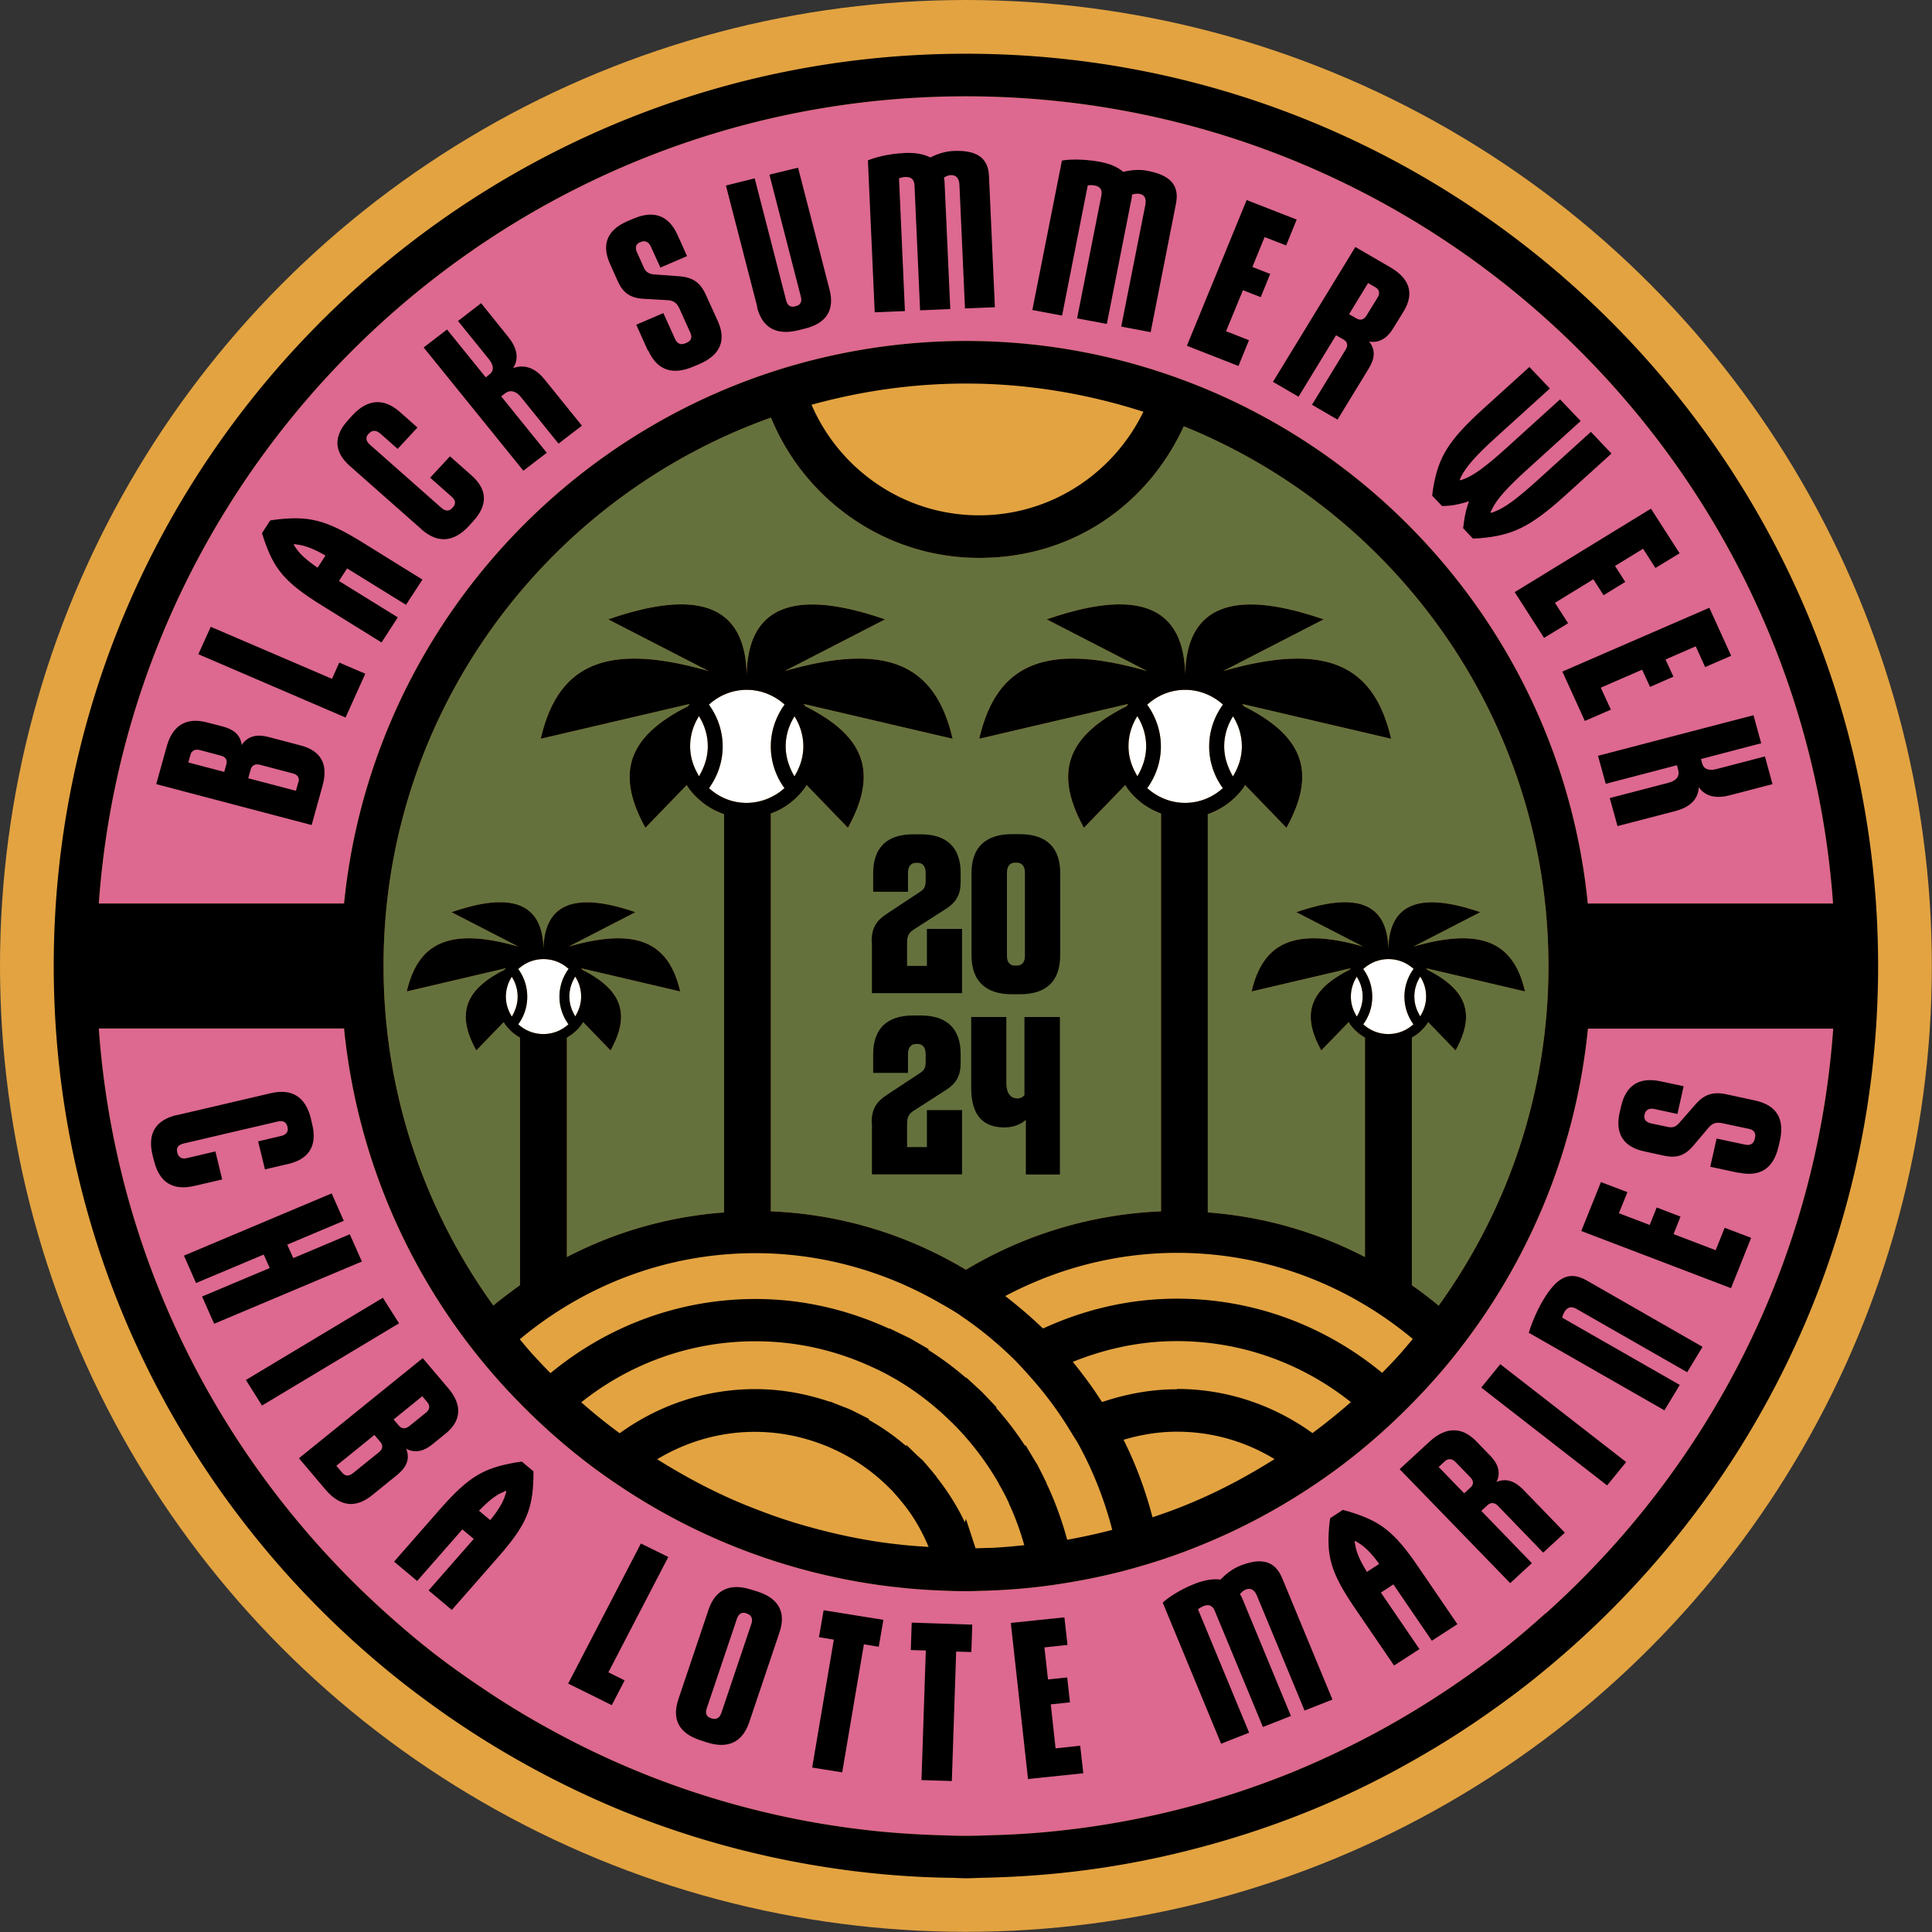 <svg id="uuid-7f4f4d21-da46-4993-907a-26d453104fc6" xmlns="http://www.w3.org/2000/svg" viewBox="0 0 124.77 124.77"><rect x="0" y="0" width="124.77" height="124.77" fill="#333333" stroke="none"/><defs><style>.uuid-5266a624-2936-415f-9e7a-e675e34db8f3{fill:#000;stroke-width:0}.uuid-21204d23-25d8-4280-a20d-c88bc457558a,.uuid-3df33c56-bf0f-4cab-9cde-a2a934d1d8c2,.uuid-d7c6e147-db98-4e8c-97ce-9c8e911f7c3b{stroke-width:0}.uuid-21204d23-25d8-4280-a20d-c88bc457558a{fill:#e3a341}.uuid-3df33c56-bf0f-4cab-9cde-a2a934d1d8c2{fill:#dd6890}.uuid-d7c6e147-db98-4e8c-97ce-9c8e911f7c3b{fill:#fff}</style></defs><g id="uuid-dee52d6c-65f9-446b-a8df-b19213e52cd1"><circle class="uuid-21204d23-25d8-4280-a20d-c88bc457558a" cx="62.38" cy="62.38" r="62.38"/><path class="uuid-3df33c56-bf0f-4cab-9cde-a2a934d1d8c2" d="M62.38 6.22c29.61 0 53.92 23.04 56 52.13h-15.84c-1.61-16.17-12.81-29.56-27.81-34.39-3.9-1.26-8.04-1.94-12.35-1.94-3.72 0-7.33.52-10.75 1.46-15.8 4.37-27.74 18.13-29.41 34.87H6.38c2.08-29.09 26.39-52.13 56-52.13ZM99.8 104.2c-.98.88-1.98 1.74-3.03 2.55-1.03.8-2.1 1.56-3.18 2.29-1.37.92-2.79 1.79-4.24 2.59-1.87 1.03-3.8 1.96-5.79 2.78a55.71 55.71 0 0 1-8 2.58c-2.36.57-4.78.99-7.25 1.25-1.3.14-2.61.23-3.94.27-.66.02-1.32.05-1.99.05s-1.33-.03-1.99-.05c-1.32-.05-2.64-.13-3.94-.27-2.45-.26-4.85-.67-7.2-1.24a54.992 54.992 0 0 1-13.84-5.38c-1.46-.8-2.87-1.66-4.24-2.59-1.09-.73-2.15-1.48-3.18-2.28-1.04-.81-2.05-1.67-3.03-2.55C14.42 94.75 7.45 81.39 6.38 66.42h15.84a40.148 40.148 0 0 0 11.3 24.14 40.922 40.922 0 0 0 4.36 3.88c.73.56 1.48 1.09 2.25 1.6a40.047 40.047 0 0 0 20.69 6.68c.52.02 1.04.04 1.56.04.41 0 .81-.02 1.21-.03 1.05-.03 2.09-.1 3.12-.21.91-.1 1.82-.23 2.71-.39.98-.17 1.95-.38 2.91-.62.9-.23 1.78-.49 2.65-.77 3.45-1.14 6.69-2.72 9.66-4.69.77-.51 1.52-1.04 2.25-1.6a40.922 40.922 0 0 0 4.36-3.88c.69-.7 1.35-1.43 1.99-2.18 5.11-6.06 8.48-13.64 9.31-21.96h15.84c-1.07 14.97-8.04 28.33-18.58 37.78Z"/><path d="M92.9 84.31c-.56-.46-1.13-.9-1.72-1.31V67.01c.19-.11.37-.23.53-.38.16-.14.3-.3.43-.47l.09-.15L94 67.84c1.32-2.38.71-3.93-1.82-5.21a.21.21 0 0 0-.04-.06c-.01-.02-.03-.03-.04-.04l6.39 1.5c-.72-3.09-2.69-4.2-7.2-2.9l4.31-2.22c-3.77-1.3-5.89-.67-5.94 2.39-.05-3.07-2.17-3.7-5.94-2.39l4.31 2.22c-4.52-1.3-6.48-.19-7.2 2.9l6.4-1.5-.04.04a.21.21 0 0 1-.04.06c-2.54 1.28-3.14 2.83-1.82 5.21l1.77-1.83.09.15c.13.17.27.33.43.47.16.15.34.27.53.38v14.17A26.17 26.17 0 0 0 78 78.3V52.58a4.808 4.808 0 0 0 2.27-1.66c.05-.07.09-.15.14-.22l2.67 2.76c1.98-3.59 1.08-5.93-2.75-7.85l-.06-.09-.06-.06 9.63 2.25c-1.08-4.66-4.05-6.33-10.85-4.37L85.48 40c-5.67-1.96-8.87-1.01-8.94 3.6-.07-4.62-3.27-5.57-8.94-3.6l6.49 3.34c-6.8-1.96-9.77-.29-10.85 4.37l9.63-2.25-.06.06-.06.09c-3.82 1.92-4.73 4.25-2.75 7.85l2.67-2.76c.05.07.09.15.14.22.19.26.41.5.65.71.44.4.96.7 1.52.91v25.69c-4.42.18-8.74 1.46-12.58 3.76h-.04c-3.84-2.3-8.16-3.59-12.58-3.76V52.54c.57-.21 1.08-.51 1.52-.91.24-.22.46-.45.65-.71.05-.07.09-.15.14-.22l2.67 2.76c1.98-3.59 1.08-5.93-2.75-7.85l-.06-.09-.06-.06 9.63 2.25c-1.08-4.66-4.05-6.33-10.85-4.37L57.16 40c-5.67-1.96-8.87-1.01-8.94 3.6-.07-4.62-3.27-5.57-8.94-3.6l6.49 3.34c-6.8-1.96-9.77-.29-10.85 4.37l9.63-2.25-.06.06-.06.09c-3.82 1.92-4.73 4.25-2.75 7.85l2.67-2.76c.05.07.08.15.14.22.19.26.41.5.65.71.46.42 1.01.74 1.62.95V78.3a26.17 26.17 0 0 0-10.15 2.88V67.01c.19-.11.37-.23.53-.38.16-.14.3-.3.43-.47l.09-.15 1.77 1.83c1.32-2.38.71-3.93-1.82-5.21a.21.21 0 0 0-.04-.06c-.01-.02-.03-.03-.04-.04l6.4 1.5c-.72-3.09-2.69-4.2-7.2-2.9l4.31-2.22c-3.77-1.3-5.89-.67-5.94 2.39-.05-3.07-2.17-3.7-5.94-2.39l4.31 2.22c-4.52-1.3-6.48-.19-7.2 2.9l6.39-1.5-.04.04a.21.21 0 0 1-.04.06c-2.54 1.27-3.14 2.83-1.82 5.21l1.77-1.83.09.15c.13.17.27.33.43.47.16.15.34.27.53.38V83c-.59.42-1.16.85-1.72 1.31-4.45-6.18-7.09-13.74-7.09-21.93 0-16.32 10.46-30.22 25.02-35.41 2.17 5.3 7.37 9.06 13.45 9.06s10.91-3.49 13.21-8.5C90.24 33.11 100 46.62 100 62.39c0 8.18-2.64 15.75-7.09 21.93Z" style="fill:#65713d;stroke-width:0"/><path class="uuid-d7c6e147-db98-4e8c-97ce-9c8e911f7c3b" d="M33.48 62.57c.43-.39.99-.63 1.62-.63s1.19.24 1.62.63c-.37.51-.59 1.12-.59 1.79v.06c.01.65.23 1.24.58 1.73-.43.39-.99.63-1.62.63s-1.19-.24-1.62-.63c.36-.49.57-1.08.58-1.73v-.06c0-.67-.22-1.29-.59-1.79ZM45.79 45.5c.65-.59 1.5-.95 2.44-.95s1.79.37 2.44.95c-.55.76-.89 1.69-.89 2.7v.1c.02.97.35 1.87.88 2.6-.64.57-1.47.93-2.38.95h-.11c-.92-.01-1.75-.37-2.38-.95.53-.74.86-1.63.88-2.6v-.1c0-1.01-.34-1.94-.89-2.7ZM74.1 45.5c.65-.59 1.5-.95 2.44-.95s1.79.37 2.44.95c-.55.76-.89 1.69-.89 2.7v.1c.02.97.35 1.87.88 2.6-.65.59-1.5.95-2.44.95s-1.79-.37-2.44-.95c.53-.74.86-1.63.88-2.6v-.1c0-1.01-.34-1.94-.89-2.7ZM88.05 62.57c.43-.39.99-.63 1.62-.63s1.19.24 1.62.63c-.37.51-.59 1.12-.59 1.79v.06c.01.65.23 1.24.58 1.73-.43.39-.99.63-1.62.63s-1.19-.24-1.62-.63c.36-.49.57-1.08.58-1.73v-.06c0-.67-.22-1.29-.59-1.79ZM91.34 64.36c0-.47.14-.91.38-1.29.24.37.38.81.38 1.29 0 .43-.12.82-.32 1.17-.02.04-.04.08-.06.11-.07-.12-.13-.24-.19-.37-.12-.28-.19-.59-.19-.92ZM88 64.36c0 .33-.07.63-.19.92-.05.13-.11.25-.19.37-.02-.04-.04-.07-.06-.11-.2-.35-.32-.75-.32-1.17 0-.47.14-.91.38-1.29.24.37.38.81.38 1.29ZM79.06 48.2c0-.71.21-1.37.57-1.94.35.56.57 1.22.57 1.94 0 .64-.18 1.24-.48 1.77-.03.06-.06.11-.09.17-.11-.17-.2-.36-.28-.55-.18-.43-.29-.89-.29-1.38ZM74.02 48.2c0 .49-.11.96-.29 1.38-.08.19-.17.38-.28.55-.03-.05-.06-.11-.09-.17-.3-.53-.48-1.12-.48-1.77 0-.71.21-1.37.57-1.94.35.56.57 1.22.57 1.94ZM50.74 48.2c0-.71.21-1.37.57-1.94.35.56.57 1.22.57 1.94 0 .64-.18 1.24-.48 1.77-.03.06-.06.11-.09.17-.11-.17-.2-.36-.28-.55-.18-.43-.29-.89-.29-1.38ZM45.71 48.2c0 .49-.11.96-.29 1.38-.08.19-.17.38-.28.55-.03-.05-.06-.11-.09-.17-.3-.53-.48-1.12-.48-1.77 0-.71.21-1.37.57-1.94.35.56.57 1.22.57 1.94ZM36.77 64.36c0-.47.14-.91.38-1.29.24.37.38.81.38 1.29 0 .43-.12.82-.32 1.17-.02.04-.04.08-.06.11-.07-.12-.13-.24-.19-.37-.12-.28-.19-.59-.19-.92ZM33.43 64.36c0 .33-.07.64-.19.92-.05.13-.11.25-.19.37-.02-.04-.04-.07-.06-.11-.2-.35-.32-.75-.32-1.17 0-.47.14-.91.38-1.29.24.37.38.81.38 1.29Z"/><path class="uuid-21204d23-25d8-4280-a20d-c88bc457558a" d="M48.76 92.47c1.41 0 2.81.25 4.18.75.41.15.81.32 1.19.51 1.27.62 2.4 1.44 3.37 2.43h.01c.3.32.6.67.92 1.07.64.82 1.14 1.72 1.54 2.67-.68-.04-1.35-.09-2.02-.17-.46-.05-.92-.11-1.38-.18-1.45-.23-2.87-.54-4.27-.93a32.928 32.928 0 0 1-3.33-1.1c-.52-.2-1.03-.4-1.53-.62-1.74-.76-3.4-1.66-5-2.66 1.84-1.11 4-1.77 6.3-1.77Z"/><path class="uuid-21204d23-25d8-4280-a20d-c88bc457558a" d="m67.58 95.82.02-.02-.22-.44v-.01l-.43-.84h-.01l-.26-.43-.44-.74-.04.03c-.57-.87-1.19-1.69-1.87-2.45l.03-.03-.48-.51-.03-.03-.44-.46-.02.02.02-.02-.55-.51-.46-.42-.02.02a20.26 20.26 0 0 0-2.44-1.81l.04-.04-.78-.45-.45-.26-.02.02.02-.02-.85-.41-.45-.22-.02.02c-2.75-1.26-5.65-1.92-8.64-1.92-5.03 0-9.64 1.81-13.24 4.79-.4-.41-.8-.83-1.19-1.26-.27-.3-.53-.61-.79-.93 4.13-3.45 9.42-5.56 15.22-5.56 4.2 0 8.35 1.14 12.01 3.28l.25.14c.33.19.65.38.96.59l.02.02c1.21.81 2.37 1.76 3.45 2.82.27.27.53.55.79.84l.15.17c.98 1.08 1.87 2.26 2.64 3.52l.29.47c.14.22.28.44.4.68.91 1.69 1.6 3.49 2.08 5.34-.96.25-1.93.46-2.91.64-.33-1.22-.76-2.42-1.31-3.59ZM72.57 92.98c1.13-.34 2.29-.52 3.44-.52 2.31 0 4.46.65 6.3 1.77-1.59 1-3.26 1.91-5 2.66-.5.22-1.02.43-1.53.62-.44.17-.9.32-1.35.48-.45-1.73-1.07-3.41-1.87-5.01ZM76.01 83.87c-2.99 0-5.89.66-8.64 1.92l-.02-.02h-.02c-.75-.72-1.56-1.41-2.41-2.07 3.43-1.82 7.24-2.79 11.1-2.79 5.79 0 11.08 2.11 15.22 5.56-.26.31-.52.62-.79.93-.38.43-.79.85-1.19 1.26-3.61-2.98-8.21-4.79-13.24-4.79Z"/><path class="uuid-21204d23-25d8-4280-a20d-c88bc457558a" d="m63 99.98-.62-1.89-.07.22c-.49-1.03-1.1-2-1.82-2.91v-.02l-.3-.37-.64-.75v.02l-.36-.33-.03-.03-.62-.6-.03.06c-.74-.64-1.55-1.21-2.41-1.69l.03-.05-.67-.34-.56-.28-.02.03.02-.03-.77-.3-.53-.21v.02c-1.59-.54-3.2-.82-4.83-.82-3.27 0-6.29 1.07-8.75 2.85-.86-.63-1.69-1.3-2.48-2 3.09-2.46 6.99-3.94 11.24-3.94 2.61 0 5.15.56 7.55 1.67.42.19.83.39 1.23.62 1.19.66 2.33 1.49 3.39 2.46.32.3.64.6.94.92 1.02 1.08 1.9 2.27 2.62 3.53v.02c.22.37.43.77.65 1.24v.03c.42.88.73 1.78.99 2.68-.7.07-1.39.14-2.1.17l-1.04.03ZM76.01 89.72c-1.63 0-3.25.29-4.82.82v-.02h-.04c-.57-.9-1.2-1.75-1.87-2.57 2.16-.87 4.41-1.34 6.72-1.34 4.25 0 8.15 1.48 11.24 3.94-.8.7-1.63 1.37-2.48 2-2.47-1.78-5.48-2.85-8.75-2.85ZM63.23 33.28c-4.85 0-9.01-2.95-10.82-7.14 3.18-.88 6.52-1.37 9.97-1.37 4 0 7.84.66 11.46 1.82-1.91 3.95-5.94 6.69-10.61 6.69Z"/><path class="uuid-5266a624-2936-415f-9e7a-e675e34db8f3" d="M62.38 3.47C29.9 3.47 3.47 29.9 3.47 62.38c0 18.39 8.47 34.83 21.72 45.64 1.16.95 2.36 1.84 3.58 2.7a59.613 59.613 0 0 0 11.08 6.09c2.95 1.22 6.02 2.21 9.18 2.94 1.93.45 3.9.8 5.9 1.06 2.12.27 4.27.43 6.46.46.33 0 .66.03.99.03s.66-.02.99-.03c2.18-.04 4.34-.19 6.46-.46 2-.25 3.97-.61 5.9-1.06 3.16-.74 6.23-1.72 9.18-2.94 2.44-1.01 4.79-2.19 7.06-3.52 1.38-.8 2.72-1.66 4.02-2.57 1.23-.86 2.43-1.75 3.58-2.7 13.24-10.81 21.72-27.25 21.72-45.64 0-32.48-26.43-58.91-58.91-58.91Zm0 2.75c29.61 0 53.92 23.04 56 52.13h-15.84c-1.61-16.17-12.81-29.56-27.81-34.39-3.9-1.26-8.04-1.94-12.35-1.94-3.72 0-7.33.52-10.75 1.46-15.8 4.37-27.74 18.13-29.41 34.87H6.38c2.08-29.09 26.39-52.13 56-52.13Zm-28.9 56.35c.43-.39.99-.63 1.62-.63s1.19.24 1.62.63c-.37.51-.59 1.12-.59 1.79v.06c.01.65.23 1.24.58 1.73-.43.39-.99.63-1.62.63s-1.19-.24-1.62-.63c.36-.49.57-1.08.58-1.73v-.06c0-.67-.22-1.29-.59-1.79ZM45.79 45.5c.65-.59 1.5-.95 2.44-.95s1.79.37 2.44.95c-.55.76-.89 1.69-.89 2.7v.1c.02.97.35 1.87.88 2.6-.64.57-1.47.93-2.38.95h-.11c-.92-.01-1.75-.37-2.38-.95.53-.74.86-1.63.88-2.6v-.1c0-1.01-.34-1.94-.89-2.7Zm28.31 0c.65-.59 1.5-.95 2.44-.95s1.79.37 2.44.95c-.55.76-.89 1.69-.89 2.7v.1c.02.97.35 1.87.88 2.6-.65.59-1.5.95-2.44.95s-1.79-.37-2.44-.95c.53-.74.86-1.63.88-2.6v-.1c0-1.01-.34-1.94-.89-2.7Zm13.95 17.07c.43-.39.99-.63 1.62-.63s1.19.24 1.62.63c-.37.51-.59 1.12-.59 1.79v.06c.01.65.23 1.24.58 1.73-.43.39-.99.63-1.62.63s-1.19-.24-1.62-.63c.36-.49.57-1.08.58-1.73v-.06c0-.67-.22-1.29-.59-1.79ZM63 99.98l-.62-1.89-.07.22c-.49-1.03-1.1-2-1.82-2.91v-.02l-.3-.37-.64-.75v.02l-.36-.33-.03-.03-.62-.6-.03.06c-.74-.64-1.55-1.21-2.41-1.69l.03-.05-.67-.34-.56-.28-.02.03.02-.03-.77-.3-.53-.21v.02c-1.59-.54-3.2-.82-4.83-.82-3.27 0-6.29 1.07-8.75 2.85-.86-.63-1.69-1.3-2.48-2 3.09-2.46 6.99-3.94 11.24-3.94 2.61 0 5.15.56 7.55 1.67.42.19.83.39 1.23.62 1.19.66 2.33 1.49 3.39 2.46.32.3.64.6.94.92 1.02 1.08 1.9 2.27 2.62 3.53v.02c.22.37.43.77.65 1.24v.03c.42.88.73 1.78.99 2.68-.7.07-1.39.14-2.1.17l-1.04.03Zm-14.24-7.51c1.41 0 2.81.25 4.18.75.41.15.81.32 1.19.51 1.27.62 2.4 1.44 3.37 2.43h.01c.3.32.6.67.92 1.07.64.82 1.14 1.72 1.54 2.67-.68-.04-1.35-.09-2.02-.17-.46-.05-.92-.11-1.38-.18-1.45-.23-2.87-.54-4.27-.93a32.928 32.928 0 0 1-3.33-1.1c-.52-.2-1.03-.4-1.53-.62-1.74-.76-3.4-1.66-5-2.66 1.84-1.11 4-1.77 6.3-1.77Zm18.82 3.35.02-.02-.22-.44v-.01l-.43-.84h-.01l-.26-.43-.44-.74-.04.03c-.57-.87-1.19-1.69-1.87-2.45l.03-.03-.48-.51-.03-.03-.44-.46-.02.02.02-.02-.55-.51-.46-.42-.02.02a20.26 20.26 0 0 0-2.44-1.81l.04-.04-.78-.45-.45-.26-.02.02.02-.02-.85-.41-.45-.22-.02.02c-2.75-1.26-5.65-1.92-8.64-1.92-5.03 0-9.64 1.81-13.24 4.79-.4-.41-.8-.83-1.19-1.26-.27-.3-.53-.61-.79-.93 4.13-3.45 9.42-5.56 15.22-5.56 4.2 0 8.35 1.14 12.01 3.28l.25.14c.33.19.65.38.96.59l.02.02c1.21.81 2.37 1.76 3.45 2.82.27.27.53.55.79.84l.15.17c.98 1.08 1.87 2.26 2.64 3.52l.29.47c.14.22.28.44.4.68.91 1.69 1.6 3.49 2.08 5.34-.96.25-1.93.46-2.91.64-.33-1.22-.76-2.42-1.31-3.59Zm4.99-2.84c1.13-.34 2.29-.52 3.44-.52 2.31 0 4.46.65 6.3 1.77-1.59 1-3.26 1.91-5 2.66-.5.22-1.02.43-1.53.62-.44.17-.9.32-1.35.48-.45-1.73-1.07-3.41-1.87-5.01Zm3.44-3.26c-1.63 0-3.25.29-4.82.82v-.02h-.04c-.57-.9-1.2-1.75-1.87-2.57 2.16-.87 4.41-1.34 6.72-1.34 4.25 0 8.15 1.48 11.24 3.94-.8.7-1.63 1.37-2.48 2-2.47-1.78-5.48-2.85-8.75-2.85Zm0-5.85c-2.99 0-5.89.66-8.64 1.92l-.02-.02h-.02c-.75-.72-1.56-1.41-2.41-2.07 3.43-1.82 7.24-2.79 11.1-2.79 5.79 0 11.08 2.11 15.22 5.56-.26.31-.52.62-.79.93-.38.43-.79.85-1.19 1.26-3.61-2.98-8.21-4.79-13.24-4.79Zm16.89.44c-.56-.46-1.13-.9-1.72-1.31V67.01c.19-.11.37-.23.53-.38.16-.14.3-.3.43-.47l.09-.15L94 67.84c1.32-2.38.71-3.93-1.82-5.21a.21.21 0 0 0-.04-.06c-.01-.02-.03-.03-.04-.04l6.39 1.5c-.72-3.09-2.69-4.2-7.2-2.9l4.31-2.22c-3.77-1.3-5.89-.67-5.94 2.39-.05-3.07-2.17-3.7-5.94-2.39l4.31 2.22c-4.52-1.3-6.48-.19-7.2 2.9l6.4-1.5-.04.04a.21.21 0 0 1-.04.06c-2.54 1.28-3.14 2.83-1.82 5.21l1.77-1.83.09.15c.13.17.27.33.43.47.16.15.34.27.53.38v14.17A26.17 26.17 0 0 0 78 78.3V52.58a4.808 4.808 0 0 0 2.27-1.66c.05-.07.09-.15.14-.22l2.67 2.76c1.98-3.59 1.08-5.93-2.75-7.85l-.06-.09-.06-.06 9.63 2.25c-1.08-4.66-4.05-6.33-10.85-4.37L85.48 40c-5.67-1.96-8.87-1.01-8.94 3.6-.07-4.62-3.27-5.57-8.94-3.6l6.49 3.34c-6.8-1.96-9.77-.29-10.85 4.37l9.63-2.25-.06.06-.06.09c-3.82 1.92-4.73 4.25-2.75 7.85l2.67-2.76c.05.07.09.15.14.22.19.26.41.5.65.71.44.4.96.7 1.52.91v25.69c-4.42.18-8.74 1.46-12.58 3.76h-.04c-3.84-2.3-8.16-3.59-12.58-3.76V52.54c.57-.21 1.08-.51 1.52-.91.24-.22.46-.45.65-.71.05-.07.09-.15.14-.22l2.67 2.76c1.98-3.59 1.08-5.93-2.75-7.85l-.06-.09-.06-.06 9.63 2.25c-1.08-4.66-4.05-6.33-10.85-4.37L57.16 40c-5.67-1.96-8.87-1.01-8.94 3.6-.07-4.62-3.27-5.57-8.94-3.6l6.49 3.34c-6.8-1.96-9.77-.29-10.85 4.37l9.63-2.25-.06.06-.06.09c-3.82 1.92-4.73 4.25-2.75 7.85l2.67-2.76c.05.07.08.15.14.22.19.26.41.5.65.71.46.42 1.01.74 1.62.95V78.3a26.17 26.17 0 0 0-10.15 2.88V67.01c.19-.11.37-.23.53-.38.16-.14.3-.3.43-.47l.09-.15 1.77 1.83c1.32-2.38.71-3.93-1.82-5.21a.21.21 0 0 0-.04-.06c-.01-.02-.03-.03-.04-.04l6.4 1.5c-.72-3.09-2.69-4.2-7.2-2.9l4.31-2.22c-3.77-1.3-5.89-.67-5.94 2.39-.05-3.07-2.17-3.7-5.94-2.39l4.31 2.22c-4.52-1.3-6.48-.19-7.2 2.9l6.39-1.5-.04.04a.21.21 0 0 1-.04.06c-2.54 1.27-3.14 2.83-1.82 5.21l1.77-1.83.09.15c.13.17.27.33.43.47.16.15.34.27.53.38V83c-.59.42-1.16.85-1.72 1.31-4.45-6.18-7.09-13.74-7.09-21.93 0-16.32 10.46-30.22 25.02-35.41 2.17 5.3 7.37 9.06 13.45 9.06s10.91-3.49 13.21-8.5C90.24 33.11 100 46.62 100 62.39c0 8.18-2.64 15.75-7.09 21.93Zm-1.56-19.95c0-.47.14-.91.38-1.29.24.37.38.81.38 1.29 0 .43-.12.82-.32 1.17-.02.04-.04.08-.06.11-.07-.12-.13-.24-.19-.37-.12-.28-.19-.59-.19-.92Zm-3.34 0c0 .33-.07.63-.19.92-.05.13-.11.25-.19.37-.02-.04-.04-.07-.06-.11-.2-.35-.32-.75-.32-1.17 0-.47.14-.91.38-1.29.24.37.38.81.38 1.29ZM79.06 48.2c0-.71.21-1.37.57-1.94.35.56.57 1.22.57 1.94 0 .64-.18 1.24-.48 1.77-.03.06-.06.11-.09.17-.11-.17-.2-.36-.28-.55-.18-.43-.29-.89-.29-1.38Zm-5.04 0c0 .49-.11.96-.29 1.38-.08.19-.17.38-.28.55-.03-.05-.06-.11-.09-.17-.3-.53-.48-1.12-.48-1.77 0-.71.21-1.37.57-1.94.35.56.57 1.22.57 1.94Zm-23.28 0c0-.71.21-1.37.57-1.94.35.56.57 1.22.57 1.94 0 .64-.18 1.24-.48 1.77-.03.06-.06.11-.09.17-.11-.17-.2-.36-.28-.55-.18-.43-.29-.89-.29-1.38Zm-5.03 0c0 .49-.11.96-.29 1.38-.08.19-.17.38-.28.55-.03-.05-.06-.11-.09-.17-.3-.53-.48-1.12-.48-1.77 0-.71.21-1.37.57-1.94.35.56.57 1.22.57 1.94Zm-8.94 16.16c0-.47.14-.91.38-1.29.24.37.38.81.38 1.29 0 .43-.12.82-.32 1.17-.02.04-.04.08-.06.11-.07-.12-.13-.24-.19-.37-.12-.28-.19-.59-.19-.92Zm-3.34 0c0 .33-.07.64-.19.92-.05.13-.11.25-.19.37-.02-.04-.04-.07-.06-.11-.2-.35-.32-.75-.32-1.17 0-.47.14-.91.38-1.29.24.37.38.81.38 1.29Zm29.8-31.08c-4.85 0-9.01-2.95-10.82-7.14 3.18-.88 6.52-1.37 9.97-1.37 4 0 7.84.66 11.46 1.82-1.91 3.95-5.94 6.69-10.61 6.69ZM99.8 104.2c-.98.88-1.98 1.74-3.03 2.55-1.03.8-2.1 1.56-3.18 2.29-1.37.92-2.79 1.79-4.24 2.59-1.87 1.03-3.8 1.96-5.79 2.78a55.71 55.71 0 0 1-8 2.58c-2.36.57-4.78.99-7.25 1.25-1.3.14-2.61.23-3.94.27-.66.02-1.32.05-1.99.05s-1.33-.03-1.99-.05c-1.32-.05-2.64-.13-3.94-.27-2.45-.26-4.85-.67-7.2-1.24a54.992 54.992 0 0 1-13.84-5.38c-1.46-.8-2.87-1.66-4.24-2.59-1.09-.73-2.15-1.48-3.18-2.28-1.04-.81-2.05-1.67-3.03-2.55C14.42 94.75 7.45 81.39 6.38 66.42h15.84a40.148 40.148 0 0 0 11.3 24.14 40.922 40.922 0 0 0 4.36 3.88c.73.56 1.48 1.09 2.25 1.6a40.047 40.047 0 0 0 20.69 6.68c.52.02 1.04.04 1.56.04.41 0 .81-.02 1.21-.03 1.05-.03 2.09-.1 3.12-.21.91-.1 1.82-.23 2.71-.39.98-.17 1.95-.38 2.91-.62.9-.23 1.78-.49 2.65-.77 3.45-1.14 6.69-2.72 9.66-4.69.77-.51 1.52-1.04 2.25-1.6a40.922 40.922 0 0 0 4.36-3.88c.69-.7 1.35-1.43 1.99-2.18 5.11-6.06 8.48-13.64 9.31-21.96h15.84c-1.07 14.97-8.04 28.33-18.58 37.78Z"/><path class="uuid-5266a624-2936-415f-9e7a-e675e34db8f3" d="M56.29 60.83c0-.89.27-1.36 1.03-1.85l2.09-1.38c.29-.18.37-.37.37-.72v-.52c0-.39-.18-.64-.52-.64h-.1c-.34 0-.52.25-.52.64v1.23h-2.25V56.4c0-1.67.89-2.52 2.59-2.52h.49c1.68 0 2.57.86 2.57 2.49v.55c0 .82-.24 1.33-.99 1.8l-2.07 1.33c-.3.2-.4.42-.4.82v1.51h1.28v-2.39h2.27v4.15h-5.82v-3.31ZM62.74 61.67v-5.28c0-1.67.91-2.52 2.62-2.52h.49c1.73 0 2.62.86 2.62 2.52v5.28c0 1.7-.89 2.54-2.62 2.54h-.49c-1.71 0-2.62-.84-2.62-2.54Zm2.91.69c.35 0 .54-.22.54-.61v-5.4c0-.39-.18-.64-.54-.64h-.1c-.34 0-.52.25-.52.64v5.4c0 .39.19.61.52.61h.1ZM56.29 72.53c0-.89.27-1.36 1.03-1.85l2.09-1.38c.29-.18.37-.37.37-.72v-.52c0-.39-.18-.64-.52-.64h-.1c-.34 0-.52.25-.52.64v1.23h-2.25V68.1c0-1.67.89-2.52 2.59-2.52h.49c1.68 0 2.57.86 2.57 2.49v.55c0 .82-.24 1.33-.99 1.8l-2.07 1.33c-.3.2-.4.42-.4.82v1.51h1.28v-2.39h2.27v4.15h-5.82v-3.31ZM66.25 75.85v-3.53c-.2.18-.64.49-1.38.49-1.28 0-2.15-.66-2.15-2.56v-4.57h2.27v4.27c0 .67.29.99.72.99.18 0 .35-.08.45-.22v-5.04h2.29v10.17h-2.2ZM20.12 53.28l-10.03-2.64.67-2.41c.38-1.39 1.26-1.92 2.59-1.58l1.04.27c.63.16 1.14.5 1.22 1.19.43-.64 1.07-.69 1.75-.51l2.05.54c1.34.35 1.8 1.23 1.42 2.6l-.7 2.53Zm-5.64-3.42.14-.51c.07-.27-.05-.47-.36-.55l-1.35-.36c-.3-.08-.54.03-.61.31l-.14.49 2.32.61Zm4.8.64c.07-.27-.05-.47-.36-.55l-2.13-.56c-.3-.08-.52.03-.6.3l-.16.57 3.08.81.16-.57ZM22.32 46.34l-9.51-4.09.8-1.77 7.83 3.36.47-1.05 1.68.72-1.27 2.82ZM22.41 36.72l-.52.8 3.8 2.35-1.05 1.62-3.87-2.4c-2.42-1.5-3.08-2.37-3.73-4.28l-.12-.38.53-.82.41-.06c2.06-.23 3.13-.02 5.55 1.48l3.87 2.4-1.06 1.63-3.8-2.35Zm-1.9-.06.51-.78c-.74-.43-1.31-.65-1.81-.71l-.21-.03-.03.05.12.17c.27.43.72.82 1.43 1.31ZM27.22 34.18l-4.63-4.09c-1.04-.92-1.06-1.94-.09-2.98l.27-.3c.97-1.04 2.01-1.12 3.05-.21l1.14 1.01-1.28 1.38-1.13-1c-.24-.21-.51-.23-.71-.01l-.06.06c-.19.2-.14.46.1.67l4.63 4.09c.25.22.49.23.68.02l.06-.06c.2-.21.18-.46-.08-.68l-1.39-1.23 1.28-1.38 1.38 1.22c1.06.93 1.07 1.95.1 2.99l-.27.3c-.97 1.04-2 1.13-3.06.2ZM32.37 25.6l2.94 3.64-1.51 1.16-6.44-7.96 1.51-1.16 2.5 3.09.24-.19c.3-.23.29-.58-.04-.99l-1.99-2.46 1.49-1.15 1.74 2.16c.51.63.77 1.34.33 2.03.85-.3 1.52.1 2.05.76l2.39 2.96-1.51 1.16-2.43-3.01c-.32-.4-.7-.48-1.02-.24l-.26.2ZM41.84 22.64l-.75-1.67 1.75-.75.76 1.68c.14.3.37.4.66.27l.08-.03c.3-.13.38-.36.24-.66l-.7-1.55c-.15-.34-.35-.5-.71-.54l-1.55-.09c-.92-.04-1.38-.39-1.72-1.13l-.51-1.14c-.56-1.25-.17-2.19 1.14-2.75l.38-.16c1.31-.56 2.27-.21 2.84 1.04l.62 1.38-1.72.74-.62-1.36c-.13-.29-.37-.41-.63-.3l-.08.03c-.26.11-.32.36-.18.65l.45 1c.11.25.3.38.61.42l1.65.12c.9.07 1.37.4 1.73 1.19l.77 1.69c.58 1.27.16 2.21-1.18 2.79l-.38.16c-1.35.58-2.34.25-2.92-1.02ZM48.91 19.84l-2.03-7.86 1.86-.46 2.03 7.88c.08.32.28.46.55.39l.08-.02c.29-.07.41-.29.32-.61l-2.03-7.88 1.85-.45 2.03 7.86c.35 1.35-.21 2.2-1.62 2.54l-.4.1c-1.4.34-2.31-.14-2.66-1.49ZM58.06 11.53l.38 8.56-1.95.08-.44-9.81c.33-.15 1.24-.43 2.4-.48.66-.03 1.21.07 1.63.29.42-.21.93-.4 1.5-.42 1.38-.06 2.24.35 2.29 1.63l.38 8.46-1.93.08-.36-8.01c-.02-.41-.23-.61-.54-.6-.17 0-.32.07-.46.16.02.08.04.19.04.29l.37 8.2-1.95.08-.36-8.08c-.02-.37-.22-.54-.58-.53-.15 0-.3.04-.42.09ZM70.25 11.96l-1.66 8.42-1.92-.36 1.91-9.65c.36-.07 1.31-.13 2.45.08.65.12 1.16.34 1.51.65.45-.11 1-.18 1.56-.07 1.36.26 2.09.84 1.85 2.1l-1.64 8.32-1.9-.36 1.56-7.87c.08-.41-.07-.65-.38-.7-.17-.03-.33 0-.49.05 0 .08 0 .19-.03.29l-1.59 8.06-1.92-.36 1.57-7.94c.07-.37-.09-.58-.43-.64-.15-.03-.3-.03-.43-.01ZM79.97 23.63l-3.32-1.3 3.86-9.41 3.23 1.26-.68 1.67-1.39-.54-.79 1.93 1.15.45-.61 1.5-1.15-.45-1.09 2.65 1.48.58-.68 1.67ZM86.29 21.64l-2.43 3.98-1.65-.96 5.32-8.71 2.27 1.32c1.25.73 1.55 1.7.84 2.85l-.67 1.09c-.34.56-.83.96-1.55.85.45.55.34 1.14-.02 1.73l-2.02 3.31-1.65-.96 2.18-3.57c.16-.26.11-.5-.14-.64l-.49-.28Zm.83-1.35.49.28c.24.14.48.08.64-.19l.72-1.17c.16-.26.11-.51-.13-.65l-.49-.28-1.23 2.02ZM93.13 32.68l-.64-.67.06-.45c.33-2.01.95-3.08 3.24-5.16l2.98-2.7 1.32 1.39-3.53 3.2c-1.18 1.07-1.89 1.85-2.2 2.5l-.09.19.04.04.2-.07c.69-.25 1.52-.89 2.71-1.96l3.53-3.2 1.33 1.4-3.53 3.2c-1.18 1.07-1.89 1.85-2.2 2.5l-.09.19.04.04.2-.07c.69-.25 1.52-.89 2.71-1.96l3.53-3.2 1.33 1.4-2.98 2.7c-2.3 2.08-3.44 2.59-5.53 2.77l-.44.02-.63-.67.06-.45c.07-.48.17-.89.32-1.29-.4.13-.81.24-1.29.29l-.44.02ZM99.72 41.2l-1.9-2.96 8.8-5.39 1.85 2.88-1.56.95-.8-1.24-1.81 1.11.66 1.03-1.4.86-.66-1.03-2.48 1.52.85 1.32-1.56.95ZM102.35 46.56l-1.45-3.19 9.49-4.12 1.41 3.1-1.68.73-.61-1.34-1.95.85.51 1.11-1.51.66-.51-1.11-2.67 1.16.65 1.42-1.68.73ZM108.29 49.42l-4.59 1.2-.5-1.81 10.04-2.62.5 1.81-3.89 1.02.08.29c.1.36.43.49.95.35l3.1-.81.49 1.79-2.72.71c-.79.21-1.56.17-2.04-.51-.05.88-.69 1.32-1.52 1.54l-3.73.97-.5-1.81 3.8-.99c.51-.13.73-.43.62-.82l-.08-.31ZM11.41 72.02l6.08-1.42c1.36-.32 2.24.24 2.58 1.61l.09.39c.34 1.37-.19 2.26-1.55 2.57l-1.5.35-.44-1.81 1.49-.35c.32-.07.48-.28.41-.56l-.02-.08c-.07-.27-.31-.37-.62-.29l-6.08 1.42c-.33.08-.47.27-.41.54l.02.08c.07.28.29.4.62.32l1.83-.43.44 1.81-1.81.42c-1.39.32-2.25-.24-2.59-1.61l-.1-.39c-.33-1.37.18-2.25 1.56-2.58ZM17.42 81.89l-.39-.87-4.37 1.84-.78-1.77 9.54-4.02.78 1.77-3.65 1.54.39.87 3.65-1.54.78 1.76-9.54 4.02-.78-1.76 4.37-1.84ZM24.73 83.82l1.04 1.64-8.85 5.31-1.04-1.65 8.85-5.31ZM19.3 94.18l8-6.47 1.63 1.92c.94 1.1.88 2.12-.17 2.97l-.83.67c-.5.41-1.07.62-1.7.29.29.71-.04 1.25-.58 1.69l-1.63 1.32c-1.07.86-2.07.72-3-.37l-1.71-2.02Zm2.81.94c.18.21.42.23.67.03l1.7-1.37c.24-.19.27-.44.09-.65l-.39-.46-2.46 1.99.39.46Zm3.31-3.45.34.4c.18.21.42.23.67.03l1.08-.87c.24-.19.28-.44.09-.67l-.33-.39-1.85 1.5ZM30.6 99.39l-.74-.62-2.92 3.33-1.49-1.25 2.98-3.4c1.87-2.13 2.84-2.64 4.86-3l.41-.06.75.63v.4c-.06 2.02-.42 3.03-2.29 5.15l-2.98 3.4-1.5-1.26 2.92-3.33Zm.34-1.82.72.6c.54-.66.84-1.17.98-1.65l.06-.2-.04-.04-.19.09c-.48.2-.94.58-1.53 1.19ZM36.69 108.73l4.7-9.05 1.77.87-3.87 7.45 1.05.52-.83 1.6-2.81-1.39ZM43.81 109.74l1.95-5.79c.44-1.3 1.39-1.73 2.76-1.29l.39.12c1.38.44 1.87 1.34 1.43 2.64l-1.95 5.79c-.45 1.32-1.38 1.75-2.76 1.31l-.39-.13c-1.37-.44-1.87-1.33-1.43-2.65Zm2.16 1.24c.28.09.5-.03.61-.34l1.95-5.79c.1-.3 0-.55-.28-.64l-.08-.03c-.27-.09-.48.06-.58.36l-1.95 5.79c-.11.31-.02.53.25.62l.08.03ZM55.79 106.2l-1.4 8.26-1.94-.31 1.4-8.26-.96-.16.3-1.74 3.86.62-.3 1.74-.96-.16ZM61.75 106.65l-.28 8.37-1.96-.06.28-8.37-.97-.03.06-1.77 3.91.13-.06 1.77-.97-.03ZM69.95 114.52l-3.56.37-1.11-10.08 3.46-.36.2 1.78-1.49.16.23 2.07 1.24-.13.18 1.61-1.24.13.31 2.84 1.59-.17.2 1.78ZM77.38 103.96l3.29 7.94-1.81.71-3.77-9.11c.26-.25 1.02-.81 2.1-1.23.62-.24 1.16-.32 1.63-.26.32-.33.74-.68 1.26-.89 1.28-.51 2.23-.4 2.72.79l3.25 7.85-1.8.71-3.08-7.43c-.16-.38-.42-.5-.71-.39-.16.06-.28.17-.38.3.04.07.1.17.14.26l3.15 7.61-1.81.71-3.11-7.5c-.14-.35-.4-.44-.72-.31-.14.06-.27.13-.37.22ZM89.99 102.32l-.81.53 2.49 3.65-1.64 1.06-2.54-3.72c-1.59-2.33-1.83-3.38-1.64-5.39l.05-.4.82-.54.4.11c1.98.61 2.87 1.22 4.46 3.55l2.54 3.72-1.65 1.07-2.49-3.65Zm-1.71-.81.79-.51c-.5-.69-.92-1.11-1.36-1.37l-.18-.11-.05.03.04.21c.07.5.32 1.04.76 1.76ZM95.67 97.58l3.26 3.37-1.4 1.29-7.14-7.36 1.92-1.77c1.06-.98 2.1-.99 3.04-.02l.89.92c.46.47.72 1.04.41 1.69.67-.27 1.22 0 1.7.48l2.71 2.8-1.4 1.29-2.92-3.02c-.21-.22-.46-.24-.67-.05l-.41.38Zm-1.11-1.14.41-.38c.21-.19.21-.42-.01-.65l-.96-.99c-.21-.22-.47-.25-.68-.06l-.41.38 1.65 1.7ZM95.66 89.61l1.23-1.51 8.13 6.32-1.23 1.51-8.13-6.32ZM100.91 85.11l7.57 4.33-.99 1.64-8.76-5.01c.09-.33.45-1.32.94-2.13.87-1.44 1.66-1.9 2.81-1.24l7.47 4.28-.99 1.64-7.15-4.09c-.33-.19-.58-.12-.77.18-.07.12-.13.26-.15.39ZM113.09 79.94l-1.3 3.25-9.67-3.69 1.27-3.16 1.71.65-.55 1.36 1.99.76.45-1.13 1.54.59-.45 1.13 2.72 1.04.58-1.45 1.71.65ZM112.27 75.74l-1.82-.39.41-1.82 1.84.39c.33.07.55-.05.62-.36l.02-.08c.07-.31-.07-.51-.4-.58l-1.7-.36c-.37-.08-.62-.02-.86.24l-.99 1.17c-.58.7-1.13.86-1.95.68l-1.24-.27c-1.37-.29-1.91-1.16-1.6-2.52l.09-.39c.31-1.36 1.17-1.91 2.54-1.62l1.5.32-.4 1.79-1.49-.32c-.32-.07-.56.05-.62.32l-.02.08c-.06.27.11.46.43.53l1.09.23c.28.06.49 0 .7-.23l1.07-1.22c.58-.67 1.15-.84 2-.66l1.85.4c1.39.3 1.92 1.18 1.61 2.58l-.09.39c-.32 1.4-1.17 1.99-2.57 1.69Z"/></g></svg>